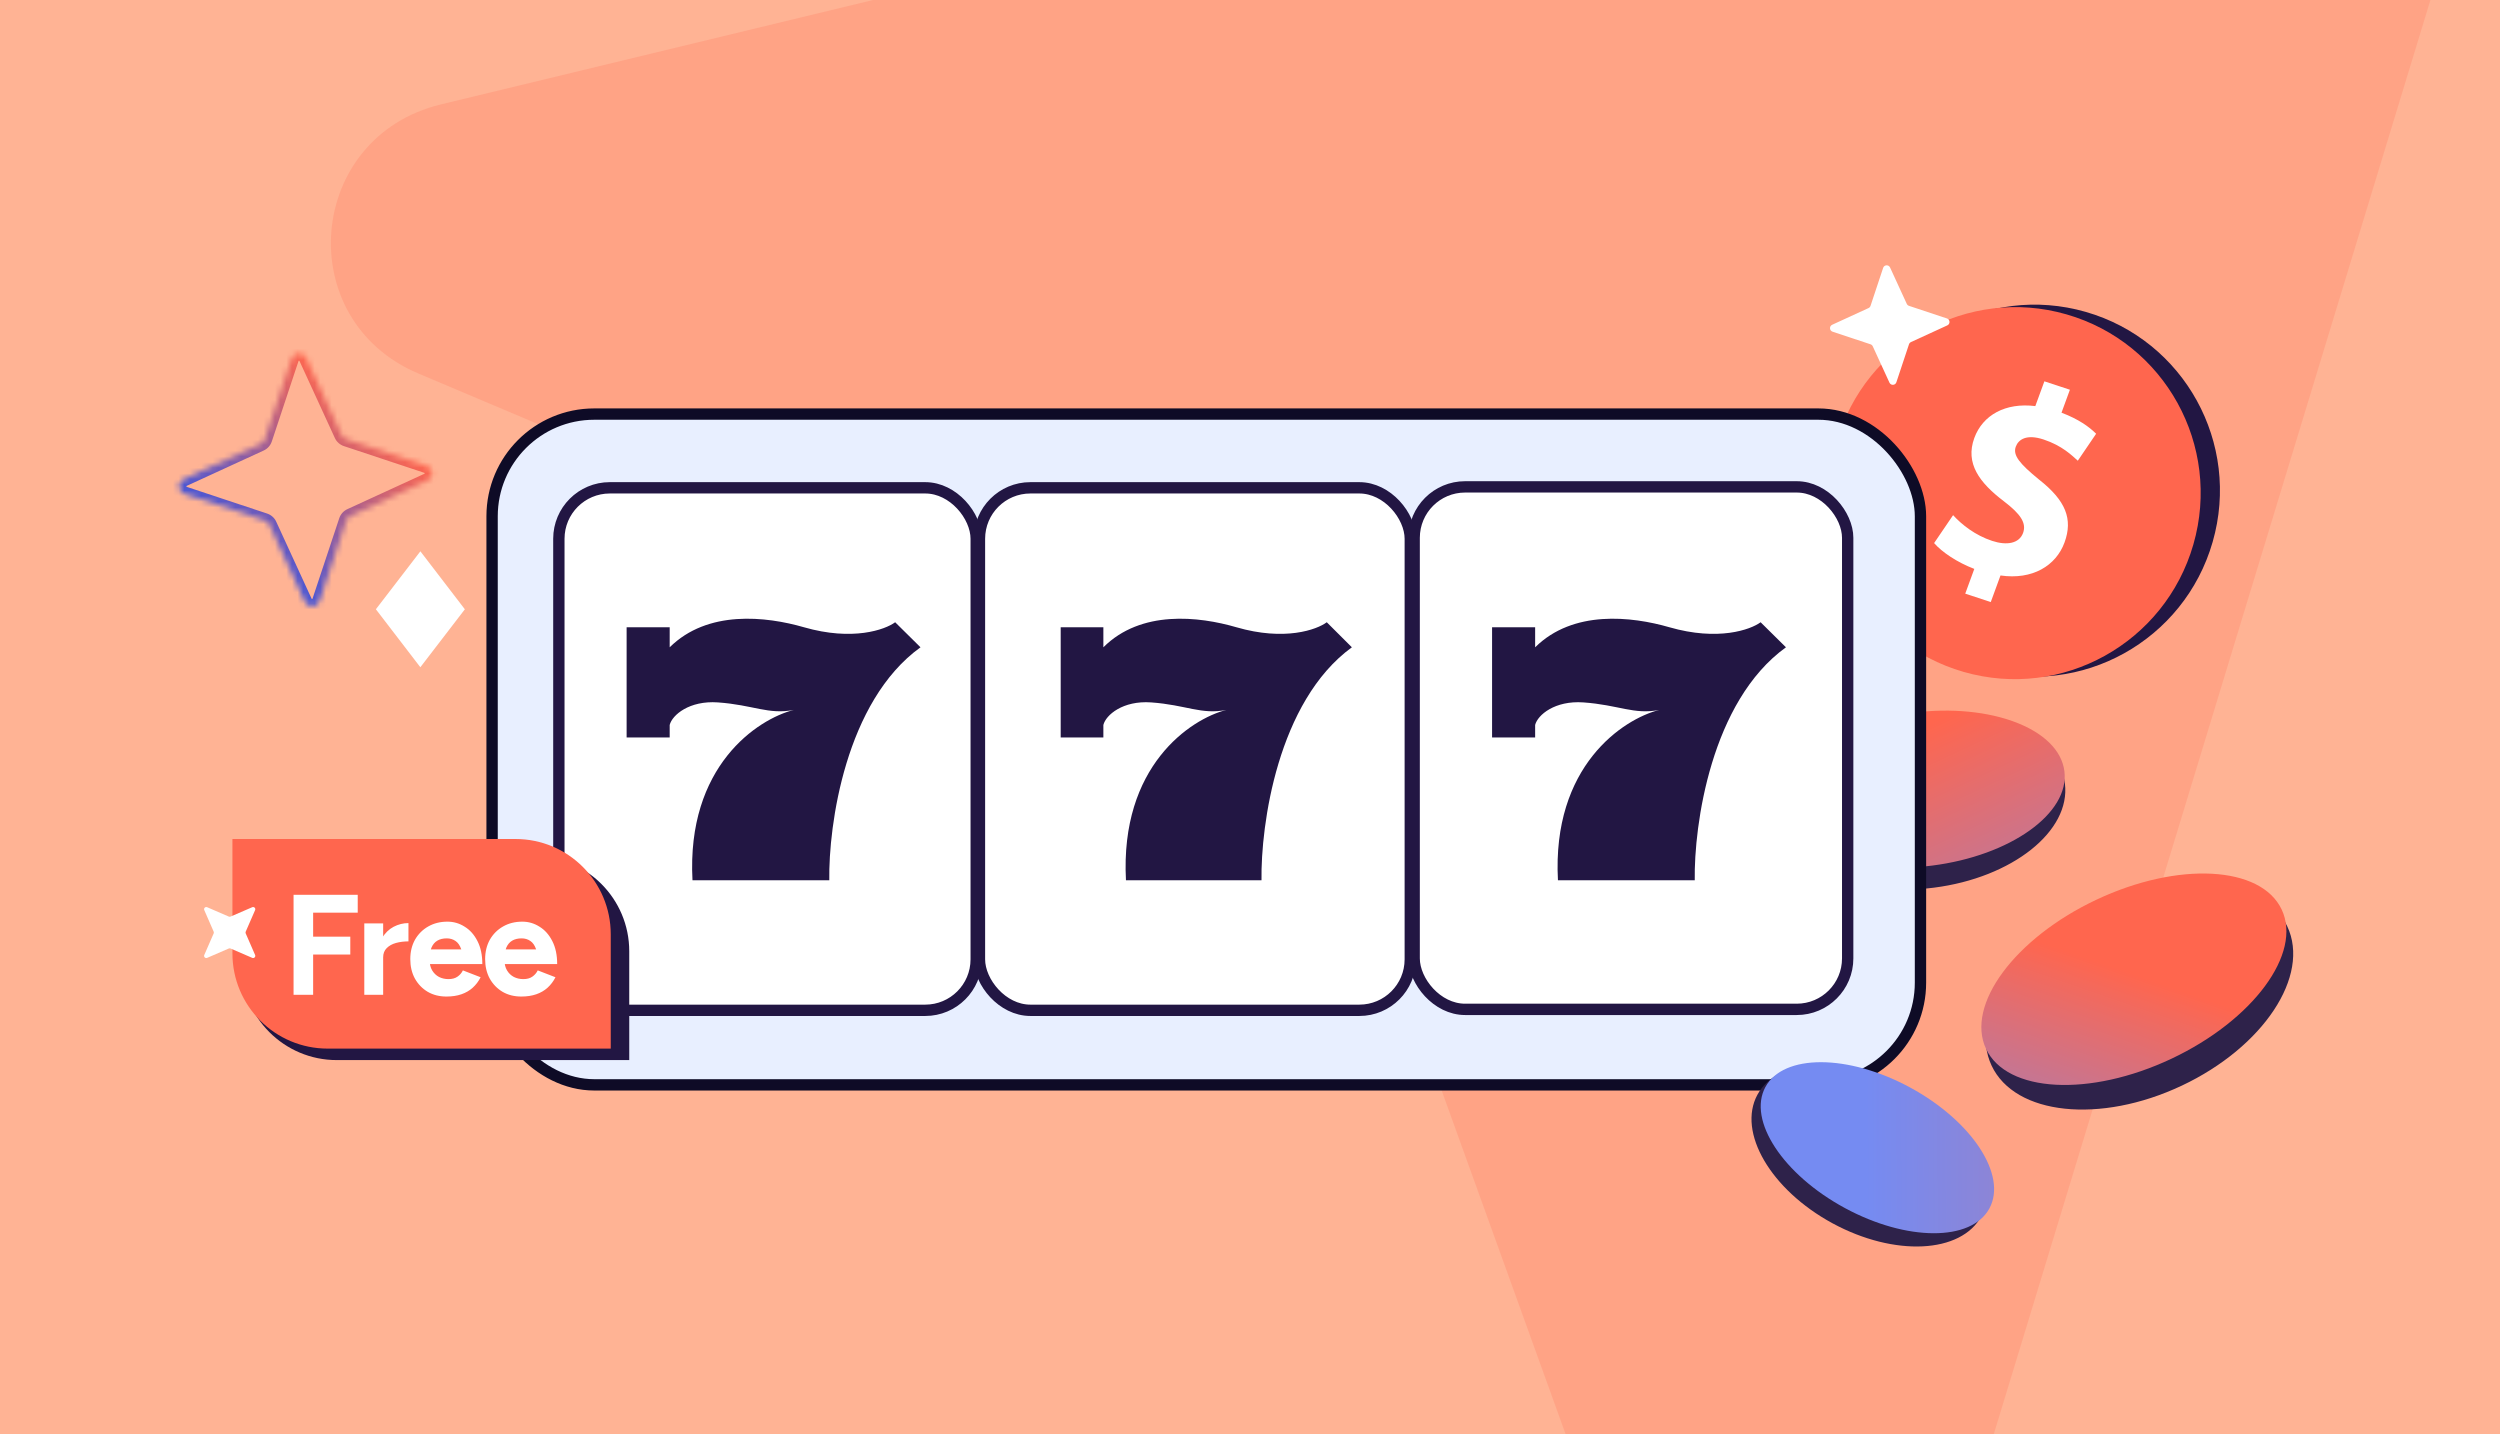 <svg width="441" height="253" viewBox="0 0 441 253" fill="none" xmlns="http://www.w3.org/2000/svg">
<rect x="0" y="0" width="441" height="253" fill="#808080" stroke="none"/>
<g clip-path="url(#clip0_10230_3437)">
<rect width="441" height="253" fill="#FFB394"/>
<path opacity="0.2" d="M407.64 -61.281L77.747 18.422C54.042 24.175 51.308 56.422 73.851 65.911L222.838 128.897C229.352 131.737 234.194 136.84 236.673 143.478L291.396 295.198C299.461 317.97 332.295 317.081 339.216 294.004L437.73 -29.567C443.446 -48.059 426.672 -65.739 407.64 -61.281Z" fill="#FF664E"/>
<path d="M349.784 118.091C367.156 123.088 385.301 113.02 390.311 95.603C395.32 78.186 385.298 60.016 367.926 55.019C350.553 50.022 332.409 60.09 327.399 77.507C322.389 94.924 332.411 113.094 349.784 118.091Z" fill="#221643"/>
<path d="M346.386 118.525C363.759 123.522 381.903 113.454 386.913 96.037C391.923 78.62 381.901 60.45 364.528 55.453C347.156 50.456 329.011 60.524 324.001 77.941C318.992 95.358 329.014 113.528 346.386 118.525Z" fill="#FF664E"/>
<path d="M346.667 104.724L348.266 100.354C345.238 99.2 342.555 97.387 341.177 95.8L344.525 90.873C346.068 92.566 348.427 94.426 351.413 95.412C354.034 96.275 356.194 95.855 356.869 94.016C357.508 92.269 356.442 90.679 353.462 88.408C349.151 85.132 346.638 81.723 348.269 77.262C349.75 73.216 353.759 70.981 359.029 71.635L360.628 67.265L365.131 68.75L363.65 72.797C366.678 73.951 368.51 75.276 369.758 76.512L366.525 81.27C365.515 80.371 363.788 78.615 360.478 77.523C357.491 76.539 356.056 77.507 355.583 78.794C355.028 80.313 356.283 81.809 359.651 84.568C364.415 88.303 365.694 91.559 364.18 95.699C362.682 99.794 358.511 102.334 352.888 101.512L351.172 106.203L346.669 104.719L346.667 104.724Z" fill="white"/>
<path d="M363.777 138.267C364.281 142.237 362.092 146.246 357.977 149.516C353.87 152.779 347.906 155.248 341.058 156.117C334.21 156.986 327.819 156.084 323.026 153.95C318.225 151.811 315.105 148.476 314.601 144.506C314.098 140.536 316.286 136.527 320.401 133.257C324.508 129.993 330.472 127.525 337.32 126.656C344.169 125.787 350.56 126.688 355.352 128.823C360.153 130.962 363.273 134.297 363.777 138.267Z" fill="#2E224A" stroke="#2E224A" stroke-width="0.951"/>
<ellipse cx="339.1" cy="139.209" rx="25.261" ry="13.591" transform="rotate(-7.23 339.1 139.209)" fill="url(#paint0_linear_10230_3437)"/>
<path d="M403.042 163.609C405.002 167.769 404.03 172.917 400.71 177.928C397.396 182.931 391.785 187.721 384.65 191.084C377.515 194.447 370.249 195.726 364.282 195.098C358.304 194.47 353.714 191.943 351.753 187.783C349.792 183.624 350.765 178.475 354.084 173.464C357.398 168.462 363.01 163.672 370.145 160.309C377.279 156.946 384.545 155.666 390.513 156.294C396.491 156.923 401.081 159.449 403.042 163.609Z" fill="#2E224A" stroke="#2E224A" stroke-width="0.951"/>
<ellipse cx="376.417" cy="172.738" rx="28.826" ry="15.509" transform="rotate(-25.236 376.417 172.738)" fill="url(#paint1_linear_10230_3437)"/>
<rect x="86.805" y="73.044" width="251.967" height="118.325" rx="18.024" fill="#E8EFFF" stroke="#0E0B26" stroke-width="2"/>
<rect x="98.583" y="86.051" width="73.62" height="92.168" rx="8.987" fill="white" stroke="#221643" stroke-width="2"/>
<rect x="172.776" y="86.051" width="75.998" height="92.168" rx="8.987" fill="white" stroke="#221643" stroke-width="2"/>
<rect x="249.458" y="85.885" width="76.473" height="92.168" rx="8.987" fill="white" stroke="#221643" stroke-width="2"/>
<path d="M118.133 110.648V114.183C124.836 107.555 135.115 108.715 141.818 110.648C150.399 113.122 156.119 111.09 157.906 109.764L162.375 114.183C149.147 123.726 146.138 145.553 146.287 155.273H122.155C121.082 135.126 133.625 126.849 140.031 125.229C135.562 126.112 132.88 124.345 126.624 123.903C121.619 123.55 118.58 126.112 118.133 127.88V130.089H110.536V110.648H118.133Z" fill="#221643"/>
<path d="M194.634 110.648V114.183C201.276 107.555 211.46 108.715 218.102 110.648C226.604 113.122 232.272 111.09 234.043 109.764L238.471 114.183C225.364 123.726 222.382 145.553 222.53 155.273H198.619C197.556 135.126 209.984 126.849 216.331 125.229C211.903 126.112 209.246 124.345 203.047 123.903C198.088 123.55 195.077 126.112 194.634 127.88V130.089H187.106V110.648H194.634Z" fill="#221643"/>
<path d="M270.799 110.648V114.183C277.502 107.555 287.781 108.715 294.484 110.648C303.065 113.122 308.785 111.09 310.573 109.764L315.041 114.183C301.813 123.726 298.804 145.553 298.953 155.273H274.821C273.748 135.126 286.291 126.849 292.697 125.229C288.228 126.112 285.546 124.345 279.29 123.903C274.285 123.55 271.246 126.112 270.799 127.88V130.089H263.202V110.648H270.799Z" fill="#221643"/>
<path d="M74.149 117.239L66.66 107.474L74.156 97.713L81.645 107.479L74.149 117.239Z" fill="white" stroke="white" stroke-width="0.563"/>
<mask id="path-17-inside-1_10230_3437" fill="white">
<path d="M61.074 77.46L75.263 82.173C76.452 82.569 76.553 84.221 75.405 84.755L61.819 90.996C61.474 91.152 61.206 91.451 61.079 91.821L56.366 106.01C55.971 107.199 54.318 107.3 53.784 106.152L47.544 92.566C47.388 92.221 47.088 91.953 46.718 91.826L32.53 87.113C31.34 86.717 31.24 85.065 32.388 84.531L45.974 78.291C46.319 78.134 46.587 77.835 46.713 77.465L51.426 63.276C51.822 62.087 53.474 61.987 54.008 63.134L60.249 76.721C60.405 77.065 60.704 77.333 61.074 77.46Z"/>
</mask>
<path d="M61.074 77.46L60.653 78.69L60.664 78.694L61.074 77.46ZM75.263 82.173L75.674 80.94L75.673 80.94L75.263 82.173ZM75.405 84.755L75.948 85.937L75.953 85.934L75.405 84.755ZM61.819 90.996L62.356 92.18L62.361 92.177L61.819 90.996ZM61.079 91.821L59.849 91.4L59.846 91.411L61.079 91.821ZM56.366 106.01L57.6 106.42L57.6 106.42L56.366 106.01ZM53.784 106.152L52.603 106.695L52.606 106.7L53.784 106.152ZM47.544 92.566L46.36 93.103L46.362 93.108L47.544 92.566ZM46.718 91.826L47.14 90.596L47.128 90.592L46.718 91.826ZM32.53 87.113L32.119 88.347L32.12 88.347L32.53 87.113ZM32.388 84.531L31.845 83.35L31.839 83.352L32.388 84.531ZM45.974 78.291L45.437 77.107L45.431 77.109L45.974 78.291ZM46.713 77.465L47.943 77.887L47.947 77.875L46.713 77.465ZM51.426 63.276L50.193 62.866L50.193 62.867L51.426 63.276ZM54.008 63.134L55.19 62.592L55.187 62.586L54.008 63.134ZM60.249 76.721L61.433 76.184L61.43 76.178L60.249 76.721ZM60.664 78.694L74.853 83.407L75.673 80.94L61.484 76.227L60.664 78.694ZM74.853 83.407C74.874 83.414 74.884 83.421 74.887 83.423C74.891 83.426 74.894 83.428 74.896 83.432C74.901 83.44 74.911 83.458 74.912 83.487C74.914 83.515 74.907 83.534 74.902 83.543C74.9 83.546 74.898 83.55 74.894 83.553C74.89 83.557 74.879 83.566 74.857 83.577L75.953 85.934C78.168 84.903 77.978 81.707 75.674 80.94L74.853 83.407ZM74.862 83.574L61.276 89.814L62.361 92.177L75.948 85.937L74.862 83.574ZM61.282 89.812C60.599 90.121 60.088 90.704 59.849 91.4L62.309 92.243C62.324 92.199 62.349 92.183 62.356 92.18L61.282 89.812ZM59.846 91.411L55.132 105.6L57.6 106.42L62.313 92.231L59.846 91.411ZM55.133 105.599C55.126 105.621 55.119 105.631 55.116 105.634C55.114 105.638 55.111 105.64 55.108 105.643C55.1 105.648 55.081 105.658 55.053 105.659C55.024 105.661 55.005 105.654 54.997 105.649C54.993 105.647 54.99 105.645 54.986 105.641C54.982 105.637 54.974 105.626 54.963 105.604L52.606 106.7C53.636 108.915 56.833 108.725 57.6 106.42L55.133 105.599ZM54.966 105.609L48.725 92.023L46.362 93.108L52.603 106.695L54.966 105.609ZM48.728 92.028C48.418 91.346 47.836 90.835 47.14 90.596L46.297 93.056C46.341 93.071 46.357 93.096 46.36 93.103L48.728 92.028ZM47.128 90.592L32.939 85.879L32.12 88.347L46.309 93.06L47.128 90.592ZM32.94 85.879C32.919 85.872 32.909 85.866 32.905 85.863C32.902 85.861 32.899 85.858 32.897 85.855C32.891 85.847 32.882 85.828 32.88 85.8C32.879 85.771 32.886 85.752 32.89 85.743C32.892 85.74 32.895 85.737 32.899 85.733C32.903 85.729 32.913 85.72 32.936 85.71L31.839 83.352C29.624 84.383 29.814 87.58 32.119 88.347L32.94 85.879ZM32.93 85.713L46.517 79.472L45.431 77.109L31.845 83.35L32.93 85.713ZM46.511 79.475C47.194 79.165 47.705 78.582 47.943 77.887L45.484 77.044C45.468 77.088 45.443 77.104 45.437 77.107L46.511 79.475ZM47.947 77.875L52.66 63.686L50.193 62.867L45.48 77.055L47.947 77.875ZM52.66 63.687C52.667 63.665 52.674 63.656 52.676 63.652C52.679 63.648 52.682 63.646 52.685 63.644C52.693 63.638 52.711 63.629 52.74 63.627C52.768 63.625 52.788 63.632 52.796 63.637C52.8 63.639 52.803 63.642 52.807 63.646C52.81 63.65 52.819 63.66 52.83 63.683L55.187 62.586C54.157 60.371 50.96 60.561 50.193 62.866L52.66 63.687ZM52.827 63.677L59.068 77.263L61.43 76.178L55.19 62.592L52.827 63.677ZM59.065 77.258C59.375 77.941 59.957 78.451 60.653 78.69L61.496 76.231C61.452 76.215 61.436 76.19 61.433 76.184L59.065 77.258Z" fill="url(#paint2_linear_10230_3437)" mask="url(#path-17-inside-1_10230_3437)"/>
<ellipse cx="329.768" cy="203.812" rx="22.472" ry="13.632" transform="rotate(28.447 329.768 203.812)" fill="#2E224A"/>
<ellipse cx="331.174" cy="202.457" rx="22.472" ry="12.09" transform="rotate(28.447 331.174 202.457)" fill="url(#paint3_linear_10230_3437)"/>
<path d="M336.744 53.95L343.445 56.175C344.007 56.362 344.054 57.143 343.512 57.395L337.095 60.342C336.932 60.416 336.806 60.557 336.746 60.732L334.52 67.434C334.333 67.995 333.553 68.043 333.301 67.501L330.353 61.084C330.279 60.921 330.138 60.794 329.963 60.734L323.262 58.508C322.7 58.322 322.653 57.541 323.195 57.289L329.612 54.342C329.774 54.268 329.901 54.127 329.961 53.952L332.187 47.251C332.374 46.689 333.154 46.641 333.406 47.184L336.354 53.6C336.428 53.763 336.569 53.89 336.744 53.95Z" fill="white"/>
<path d="M42.603 151H94.193C103.475 151 111 158.525 111 167.807V187H59.41C50.128 187 42.603 179.475 42.603 170.193V151Z" fill="#221643"/>
<path d="M41 148H90.929C100.211 148 107.736 155.525 107.736 164.807V184.975H57.807C48.525 184.975 41 177.45 41 168.168V148Z" fill="#FF664E"/>
<path d="M51.784 175.487V157.84H55.237V175.487H51.784ZM54.557 168.378V165.227H61.792V168.378H54.557ZM54.557 160.992V157.84H63.103V160.992H54.557ZM66.606 168.857C66.606 167.496 66.866 166.37 67.387 165.479C67.925 164.588 68.606 163.924 69.429 163.487C70.27 163.05 71.144 162.832 72.051 162.832V166.059C71.278 166.059 70.547 166.151 69.858 166.336C69.186 166.521 68.639 166.824 68.219 167.244C67.799 167.664 67.589 168.202 67.589 168.857H66.606ZM64.261 175.487V162.882H67.589V175.487H64.261ZM78.755 175.79C77.511 175.79 76.41 175.513 75.452 174.958C74.494 174.387 73.738 173.605 73.183 172.613C72.645 171.622 72.376 170.479 72.376 169.185C72.376 167.891 72.654 166.748 73.209 165.756C73.78 164.765 74.553 163.992 75.528 163.437C76.519 162.866 77.654 162.58 78.931 162.58C80.024 162.58 81.032 162.874 81.956 163.462C82.897 164.034 83.654 164.882 84.225 166.008C84.797 167.118 85.082 168.471 85.082 170.067H81.704C81.721 168.958 81.603 168.076 81.351 167.42C81.116 166.748 80.78 166.269 80.343 165.983C79.906 165.681 79.393 165.529 78.805 165.529C78.15 165.529 77.595 165.664 77.141 165.933C76.688 166.202 76.343 166.613 76.108 167.168C75.889 167.706 75.78 168.412 75.78 169.286C75.78 170.042 75.931 170.672 76.234 171.177C76.536 171.681 76.94 172.067 77.444 172.336C77.948 172.588 78.503 172.714 79.108 172.714C79.763 172.714 80.293 172.571 80.696 172.286C81.116 172 81.435 171.63 81.654 171.177L84.78 172.387C84.427 173.092 83.965 173.706 83.393 174.227C82.839 174.731 82.175 175.118 81.402 175.387C80.629 175.655 79.746 175.79 78.755 175.79ZM74.545 170.067L74.57 167.471H83.444V170.067H74.545ZM91.957 175.79C90.714 175.79 89.613 175.513 88.655 174.958C87.697 174.387 86.941 173.605 86.386 172.613C85.848 171.622 85.579 170.479 85.579 169.185C85.579 167.891 85.857 166.748 86.411 165.756C86.983 164.765 87.756 163.992 88.731 163.437C89.722 162.866 90.857 162.58 92.134 162.58C93.226 162.58 94.235 162.874 95.159 163.462C96.1 164.034 96.857 164.882 97.428 166.008C97.999 167.118 98.285 168.471 98.285 170.067H94.907C94.924 168.958 94.806 168.076 94.554 167.42C94.319 166.748 93.983 166.269 93.546 165.983C93.109 165.681 92.596 165.529 92.008 165.529C91.352 165.529 90.798 165.664 90.344 165.933C89.89 166.202 89.546 166.613 89.31 167.168C89.092 167.706 88.983 168.412 88.983 169.286C88.983 170.042 89.134 170.672 89.436 171.177C89.739 171.681 90.142 172.067 90.647 172.336C91.151 172.588 91.705 172.714 92.31 172.714C92.966 172.714 93.495 172.571 93.899 172.286C94.319 172 94.638 171.63 94.857 171.177L97.983 172.387C97.63 173.092 97.168 173.706 96.596 174.227C96.041 174.731 95.378 175.118 94.605 175.387C93.831 175.655 92.949 175.79 91.957 175.79ZM87.747 170.067L87.773 167.471H96.647V170.067H87.747Z" fill="white"/>
<path d="M40.672 161.686L44.493 160.033C44.813 159.894 45.142 160.217 45.002 160.54L43.343 164.346C43.3 164.442 43.3 164.554 43.343 164.654L45.002 168.46C45.142 168.779 44.817 169.105 44.493 168.967L40.672 167.314C40.576 167.272 40.464 167.272 40.363 167.314L36.542 168.967C36.222 169.105 35.894 168.782 36.033 168.46L37.693 164.654C37.735 164.558 37.735 164.446 37.693 164.346L36.033 160.54C35.894 160.221 36.218 159.894 36.542 160.033L40.363 161.686C40.46 161.728 40.572 161.728 40.672 161.686Z" fill="white"/>
</g>
<defs>
<linearGradient id="paint0_linear_10230_3437" x1="339.126" y1="104.883" x2="367.575" y2="193.326" gradientUnits="userSpaceOnUse">
<stop offset="0.245" stop-color="#FF664E"/>
<stop offset="1" stop-color="#758BF2"/>
</linearGradient>
<linearGradient id="paint1_linear_10230_3437" x1="395.509" y1="152.043" x2="336.494" y2="212.388" gradientUnits="userSpaceOnUse">
<stop offset="0.323" stop-color="#FF664E"/>
<stop offset="1" stop-color="#758BF2"/>
</linearGradient>
<linearGradient id="paint2_linear_10230_3437" x1="64.715" y1="72.566" x2="43.078" y2="96.721" gradientUnits="userSpaceOnUse">
<stop stop-color="#FF664E"/>
<stop offset="1" stop-color="#4656D7"/>
</linearGradient>
<linearGradient id="paint3_linear_10230_3437" x1="444.175" y1="135.509" x2="300.298" y2="214.61" gradientUnits="userSpaceOnUse">
<stop stop-color="#FF664E"/>
<stop offset="0.812" stop-color="#758BF2"/>
</linearGradient>
<clipPath id="clip0_10230_3437">
<rect width="441" height="253" fill="white"/>
</clipPath>
</defs>
</svg>
